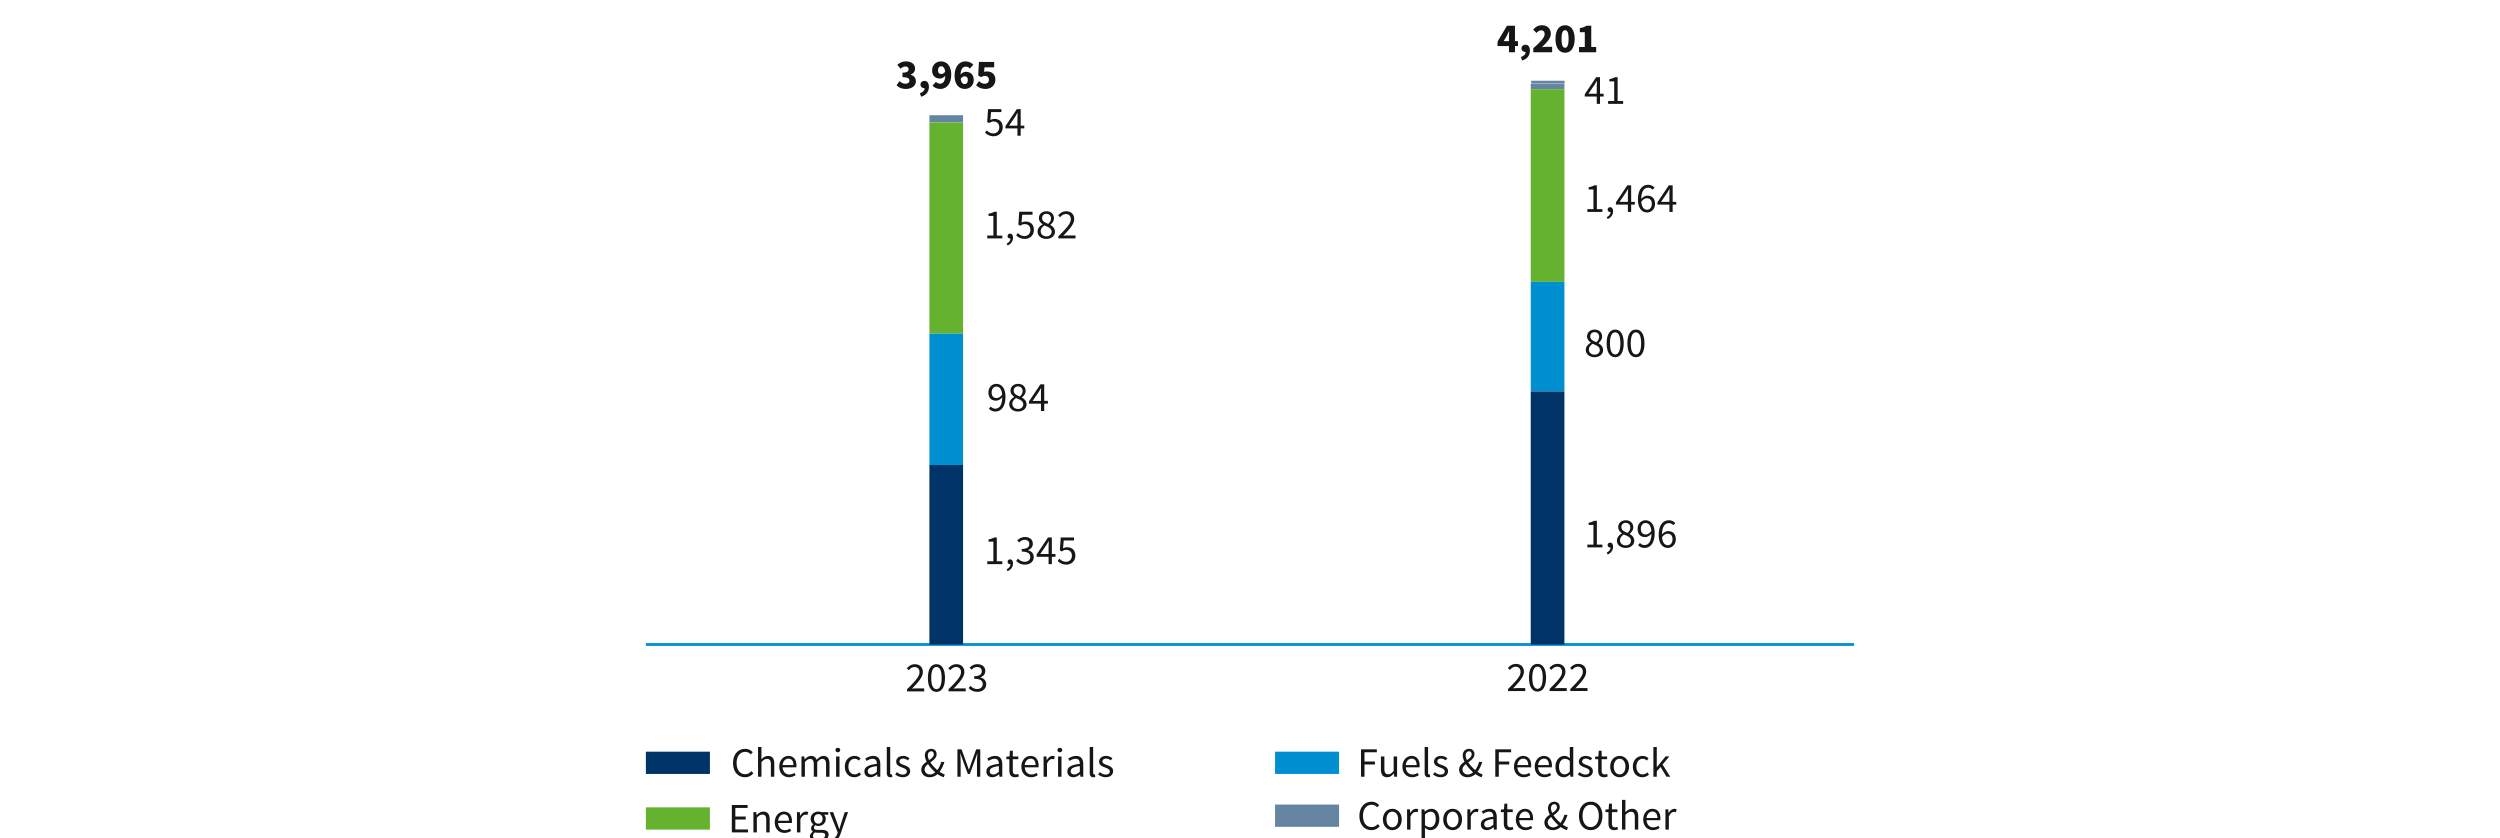 <svg xmlns="http://www.w3.org/2000/svg" width="898" height="301" viewBox="0 0 898 301"><path fill="#6685a3" d="M550 29h12v1h-12z"/><path fill="none" stroke="#008fd1" stroke-miterlimit="10" d="M232 231.5h434"/><g fill="#6685a3"><path d="M333.841 41.391h12.096v2.59h-12.096zM549.841 30.074h12.096v1.966h-12.096z"/></g><g fill="#65b22e"><path d="M333.841 43.981h12.096v75.864h-12.096zM549.841 32.04h12.096v69.198h-12.096z"/></g><g fill="#008fd1"><path d="M333.841 119.845h12.096v47.187h-12.096zM549.841 101.238h12.096v39.371h-12.096z"/></g><g fill="#036"><path d="M333.841 167.032h12.096v64.499h-12.096zM549.841 140.609h12.096v90.922h-12.096z"/></g><g fill="#161616"><path d="M325.792 247.608c2.878-2.866 4.497-4.593 4.495-6.138 0-1.095-.601-1.874-1.816-1.873-.795 0-1.484.511-2.039 1.156l-.705-.705c.795-.869 1.648-1.455 2.895-1.456 1.77 0 2.865 1.123 2.866 2.817 0 1.8-1.632 3.586-3.896 5.958a19.915 19.915 0 011.605-.092l2.774-.002v1.065l-6.179.004v-.735zM333.305 243.524c-.002-3.21 1.15-4.936 3.07-4.937 1.905-.002 3.062 1.722 3.064 4.932s-1.152 4.995-3.057 4.997c-1.92 0-3.076-1.782-3.078-4.992zm4.933-.003c-.002-2.806-.752-3.943-1.861-3.942-1.125 0-1.875 1.14-1.873 3.945.002 2.805.753 4.004 1.878 4.004 1.11 0 1.859-1.202 1.856-4.007zM340.701 247.598c2.879-2.866 4.497-4.593 4.496-6.138 0-1.095-.602-1.873-1.816-1.873-.795 0-1.484.511-2.039 1.156l-.705-.705c.794-.869 1.648-1.455 2.894-1.456 1.77 0 2.866 1.123 2.866 2.817.002 1.8-1.631 3.586-3.895 5.958a19.89 19.89 0 011.604-.092l2.774-.002v1.065l-6.179.004v-.735zM348.576 246.349c.569.599 1.32 1.139 2.445 1.138 1.154 0 1.979-.692 1.979-1.757 0-1.14-.781-1.904-3.062-1.902v-.944c2.04-.002 2.714-.782 2.713-1.787 0-.93-.631-1.515-1.651-1.514-.795 0-1.469.405-2.039.976l-.66-.779c.734-.689 1.619-1.2 2.744-1.201 1.664 0 2.865.884 2.867 2.428 0 1.154-.704 1.89-1.739 2.28v.061c1.155.269 2.071 1.108 2.072 2.429 0 1.695-1.394 2.73-3.147 2.731-1.531 0-2.506-.643-3.15-1.348l.629-.81z"/></g><g fill="#161616"><path d="M541.693 247.498c2.877-2.867 4.496-4.594 4.494-6.139 0-1.094-.6-1.873-1.814-1.873-.795.002-1.486.512-2.039 1.156l-.707-.705c.795-.869 1.648-1.455 2.895-1.455 1.77-.002 2.865 1.123 2.867 2.816.002 1.801-1.633 3.586-3.896 5.959a19.915 19.915 0 011.605-.092l2.773-.002.002 1.064-6.18.004v-.734zM549.205 243.414c-.002-3.211 1.15-4.936 3.07-4.938 1.904-.002 3.061 1.723 3.064 4.932.002 3.211-1.152 4.996-3.059 4.998-1.918 0-3.074-1.783-3.076-4.992zm4.934-.004c-.002-2.807-.752-3.943-1.863-3.943-1.123 0-1.871 1.141-1.869 3.945s.752 4.004 1.875 4.004c1.111 0 1.859-1.201 1.857-4.006zM556.602 247.486c2.879-2.865 4.496-4.592 4.496-6.137-.002-1.096-.602-1.873-1.816-1.873-.795 0-1.484.512-2.039 1.156l-.705-.705c.795-.869 1.648-1.455 2.893-1.457 1.771 0 2.867 1.123 2.867 2.818.002 1.799-1.631 3.586-3.895 5.957a19.865 19.865 0 011.604-.092l2.775-.002v1.066l-6.18.004v-.736zM564.057 247.482c2.877-2.867 4.496-4.594 4.494-6.139 0-1.094-.6-1.873-1.814-1.873-.795.002-1.486.512-2.039 1.156l-.707-.705c.795-.869 1.648-1.455 2.895-1.455 1.77-.002 2.865 1.123 2.867 2.816.002 1.801-1.633 3.586-3.895 5.959a18.943 18.943 0 011.604-.092l2.773-.004.002 1.066-6.18.004v-.734z"/></g><g><path fill="#65b22e" d="M232 290h23v8h-23z"/><g fill="#161616"><path d="M262.873 289.161h5.669v1.05h-4.409v3.09h3.719v1.065h-3.719v3.569h4.559V299h-5.818v-9.84zM270.627 291.711h1.02l.105 1.051h.045c.689-.69 1.439-1.23 2.445-1.23 1.529 0 2.22.99 2.22 2.85v4.62h-1.229v-4.455c0-1.364-.421-1.949-1.381-1.949-.75 0-1.26.39-1.994 1.124v5.28h-1.23v-7.29zM281.562 291.531c1.859 0 2.909 1.335 2.909 3.42 0 .255-.015.495-.045.675h-4.92c.091 1.575 1.035 2.565 2.431 2.565.689 0 1.274-.226 1.814-.57l.436.81c-.631.405-1.41.75-2.4.75-1.95 0-3.495-1.425-3.495-3.81s1.604-3.84 3.271-3.84zm1.83 3.285c0-1.485-.659-2.311-1.8-2.311-1.02 0-1.949.841-2.1 2.311h3.899zM286.271 291.711h1.021l.104 1.32h.045c.496-.915 1.246-1.5 2.07-1.5.314 0 .54.045.78.15l-.24 1.08a2.036 2.036 0 00-.705-.12c-.614 0-1.35.449-1.845 1.68v4.68h-1.23v-7.29zM291.986 298.746v-.061a1.346 1.346 0 01-.645-1.185c0-.615.42-1.095.795-1.35v-.061c-.48-.39-.945-1.095-.945-1.965 0-1.59 1.26-2.595 2.745-2.595a2.9 2.9 0 011.034.18h2.535v.945h-1.5c.346.33.601.885.601 1.5 0 1.56-1.185 2.535-2.67 2.535-.36 0-.765-.09-1.095-.255-.256.225-.465.465-.465.869 0 .466.299.795 1.289.795h1.41c1.695 0 2.551.525 2.551 1.74 0 1.35-1.426 2.521-3.69 2.521-1.785 0-3.015-.705-3.015-1.966 0-.614.404-1.199 1.064-1.649zm2.13 2.76c1.396 0 2.31-.72 2.31-1.485 0-.675-.524-.899-1.469-.899h-1.261c-.284 0-.63-.03-.944-.12-.525.375-.75.81-.75 1.229 0 .78.795 1.275 2.114 1.275zm1.365-7.38c0-1.064-.69-1.694-1.545-1.694s-1.545.63-1.545 1.694.705 1.74 1.545 1.74 1.545-.675 1.545-1.74zM299.097 301.116c.825 0 1.35-.66 1.649-1.561l.166-.54-2.926-7.305h1.275l1.484 4.035c.226.63.48 1.38.705 2.055h.061c.21-.66.42-1.41.615-2.055l1.305-4.035h1.199l-2.744 7.89c-.51 1.44-1.26 2.535-2.73 2.535-.33 0-.615-.06-.854-.149l.239-.976c.15.045.375.105.556.105z"/></g><path fill="#008fd1" d="M458 270h23v8h-23z"/><g fill="#161616"><path d="M488.873 269.161h5.684v1.05h-4.424v3.33h3.75v1.05h-3.75v4.41h-1.26v-9.84zM496.027 271.711h1.245v4.455c0 1.365.405 1.95 1.364 1.95.75 0 1.275-.375 1.965-1.23v-5.175h1.23v7.29h-1.02l-.105-1.14h-.045c-.675.795-1.395 1.319-2.4 1.319-1.545 0-2.234-.989-2.234-2.85v-4.62zM507.021 271.531c1.86 0 2.91 1.335 2.91 3.42 0 .255-.016.495-.045.675h-4.92c.09 1.575 1.035 2.565 2.43 2.565.69 0 1.275-.226 1.815-.57l.435.81c-.63.405-1.41.75-2.399.75-1.95 0-3.495-1.425-3.495-3.81s1.605-3.84 3.27-3.84zm1.831 3.285c0-1.485-.66-2.311-1.8-2.311-1.021 0-1.95.841-2.1 2.311h3.899zM511.732 268.321h1.229v9.3c0 .39.165.54.345.54.075 0 .135 0 .27-.03l.166.93c-.166.075-.375.12-.705.12-.93 0-1.305-.585-1.305-1.649v-9.21zM515.361 277.351c.631.511 1.275.87 2.145.87.961 0 1.44-.51 1.44-1.14 0-.75-.87-1.08-1.665-1.38-1.035-.375-2.175-.87-2.175-2.1 0-1.17.931-2.07 2.505-2.07.915 0 1.71.375 2.266.825l-.586.779c-.494-.374-1.02-.645-1.664-.645-.916 0-1.336.495-1.336 1.05 0 .675.795.945 1.621 1.26 1.049.391 2.219.825 2.219 2.205 0 1.186-.944 2.175-2.67 2.175-1.034 0-2.024-.435-2.715-1.005l.615-.825zM532.221 279.181c-.689-.194-1.469-.569-2.264-1.125-.75.676-1.681 1.125-2.836 1.125-1.785 0-3-1.14-3-2.729 0-1.32.931-2.145 1.936-2.835-.405-.81-.645-1.59-.645-2.31 0-1.306.914-2.325 2.279-2.325 1.215 0 1.936.795 1.936 1.95 0 1.29-1.125 2.114-2.221 2.909.645 1.005 1.561 1.98 2.49 2.761a8.59 8.59 0 001.38-2.91h1.155c-.391 1.29-.945 2.489-1.725 3.524.674.465 1.305.795 1.844.945l-.33 1.02zm-4.965-.99c.676 0 1.306-.301 1.875-.795-.959-.841-1.89-1.875-2.58-2.926-.689.556-1.229 1.141-1.229 1.905 0 1.095.854 1.815 1.935 1.815zm-.315-5.174c.9-.601 1.68-1.2 1.68-2.07 0-.57-.27-1.08-.93-1.08-.734 0-1.215.615-1.215 1.425 0 .54.18 1.125.465 1.726zM537.111 269.161h5.686v1.05h-4.426v3.33h3.75v1.05h-3.75v4.41h-1.26v-9.84zM547.102 271.531c1.859 0 2.91 1.335 2.91 3.42 0 .255-.016.495-.045.675h-4.92c.09 1.575 1.035 2.565 2.43 2.565.689 0 1.275-.226 1.814-.57l.436.81c-.631.405-1.41.75-2.4.75-1.949 0-3.494-1.425-3.494-3.81s1.604-3.84 3.27-3.84zm1.83 3.285c0-1.485-.66-2.311-1.801-2.311-1.02 0-1.949.841-2.1 2.311h3.9zM554.541 271.531c1.859 0 2.91 1.335 2.91 3.42 0 .255-.016.495-.045.675h-4.92c.09 1.575 1.035 2.565 2.43 2.565.689 0 1.275-.226 1.814-.57l.436.81c-.631.405-1.41.75-2.4.75-1.949 0-3.494-1.425-3.494-3.81s1.604-3.84 3.27-3.84zm1.83 3.285c0-1.485-.66-2.311-1.801-2.311-1.02 0-1.949.841-2.1 2.311h3.9zM561.891 271.531c.84 0 1.395.315 2.04.84l-.06-1.245v-2.805h1.244v10.68h-1.02l-.105-.854h-.045c-.569.555-1.35 1.034-2.205 1.034-1.829 0-3.014-1.38-3.014-3.81 0-2.37 1.5-3.84 3.164-3.84zm.12 6.615c.675 0 1.261-.33 1.86-1.006v-3.81c-.615-.555-1.17-.765-1.771-.765-1.17 0-2.1 1.125-2.1 2.79 0 1.739.735 2.79 2.01 2.79zM567.381 277.351c.631.511 1.275.87 2.145.87.961 0 1.44-.51 1.44-1.14 0-.75-.87-1.08-1.665-1.38-1.035-.375-2.175-.87-2.175-2.1 0-1.17.931-2.07 2.505-2.07.915 0 1.71.375 2.266.825l-.586.779c-.494-.374-1.02-.645-1.664-.645-.916 0-1.336.495-1.336 1.05 0 .675.795.945 1.621 1.26 1.049.391 2.219.825 2.219 2.205 0 1.186-.944 2.175-2.67 2.175-1.034 0-2.024-.435-2.715-1.005l.615-.825zM574.07 272.716h-1.08v-.93l1.141-.075.15-2.04h1.035v2.04h1.965v1.005h-1.965v4.05c0 .9.284 1.41 1.125 1.41.254 0 .584-.104.824-.194l.24.93c-.405.135-.9.27-1.35.27-1.561 0-2.086-.989-2.086-2.43v-4.035zM581.766 271.531c1.785 0 3.375 1.395 3.375 3.84 0 2.415-1.59 3.81-3.375 3.81s-3.375-1.395-3.375-3.81c0-2.445 1.59-3.84 3.375-3.84zm0 6.63c1.26 0 2.1-1.125 2.1-2.79 0-1.68-.84-2.82-2.1-2.82-1.245 0-2.1 1.141-2.1 2.82 0 1.665.854 2.79 2.1 2.79zM590.03 271.531c.96 0 1.636.405 2.13.87l-.615.795c-.435-.375-.885-.646-1.47-.646-1.319 0-2.28 1.141-2.28 2.82 0 1.665.916 2.79 2.25 2.79.69 0 1.275-.345 1.711-.735l.555.811c-.66.585-1.5.944-2.37.944-1.935 0-3.42-1.395-3.42-3.81 0-2.445 1.635-3.84 3.51-3.84zM593.9 268.321h1.215v7.229h.045l3.105-3.84h1.364l-2.444 2.925 2.774 4.365h-1.35l-2.13-3.51-1.365 1.59V279h-1.215v-10.68z"/></g><path fill="#036" d="M232 270h23v8h-23z"/><g fill="#161616"><path d="M267.697 268.981c1.17 0 2.1.57 2.685 1.215l-.704.795c-.525-.555-1.156-.915-1.965-.915-1.875 0-3.121 1.53-3.121 3.975 0 2.476 1.186 4.035 3.061 4.035.93 0 1.619-.39 2.25-1.095l.705.765c-.766.9-1.74 1.425-2.985 1.425-2.475 0-4.319-1.89-4.319-5.1 0-3.165 1.875-5.1 4.395-5.1zM272.287 268.321h1.23v2.91l-.045 1.5c.689-.66 1.424-1.2 2.43-1.2 1.529 0 2.22.99 2.22 2.85v4.62h-1.229v-4.455c0-1.364-.421-1.949-1.381-1.949-.75 0-1.26.39-1.994 1.124v5.28h-1.23v-10.68zM283.178 271.531c1.859 0 2.909 1.335 2.909 3.42 0 .255-.015.495-.045.675h-4.92c.091 1.575 1.035 2.565 2.431 2.565.689 0 1.274-.226 1.814-.57l.436.81c-.631.405-1.41.75-2.4.75-1.95 0-3.495-1.425-3.495-3.81s1.604-3.84 3.271-3.84zm1.829 3.285c0-1.485-.659-2.311-1.8-2.311-1.02 0-1.949.841-2.1 2.311h3.899zM287.887 271.711h1.02l.105 1.051h.045c.63-.69 1.395-1.23 2.266-1.23 1.109 0 1.709.525 2.01 1.395.765-.824 1.514-1.395 2.399-1.395 1.5 0 2.22.99 2.22 2.85v4.62h-1.23v-4.455c0-1.364-.435-1.949-1.35-1.949-.57 0-1.154.375-1.83 1.124v5.28h-1.229v-4.455c0-1.364-.435-1.949-1.364-1.949-.541 0-1.156.375-1.83 1.124v5.28h-1.23v-7.29zM300.097 269.416c0-.479.375-.795.854-.795s.855.315.855.795c0 .465-.375.795-.855.795s-.854-.33-.854-.795zm.225 2.295h1.229v7.29h-1.229v-7.29zM306.981 271.531c.96 0 1.636.405 2.13.87l-.615.795c-.435-.375-.885-.646-1.47-.646-1.319 0-2.28 1.141-2.28 2.82 0 1.665.916 2.79 2.25 2.79.69 0 1.275-.345 1.711-.735l.555.811c-.66.585-1.5.944-2.37.944-1.935 0-3.42-1.395-3.42-3.81 0-2.445 1.635-3.84 3.51-3.84zM314.977 274.381c0-.93-.315-1.83-1.5-1.83-.855 0-1.605.391-2.175.78l-.495-.854c.675-.436 1.695-.945 2.865-.945 1.785 0 2.535 1.185 2.535 3v4.47h-1.021l-.104-.87h-.031c-.705.57-1.514 1.05-2.414 1.05-1.23 0-2.145-.765-2.145-2.069 0-1.59 1.379-2.385 4.484-2.73zm-1.996 3.81c.705 0 1.29-.346 1.995-.976v-2.024c-2.445.3-3.27.899-3.27 1.83 0 .824.555 1.17 1.274 1.17zM318.531 268.321h1.23v9.3c0 .39.164.54.344.54.076 0 .136 0 .271-.03l.165.93c-.165.075-.375.12-.705.12-.93 0-1.305-.585-1.305-1.649v-9.21zM322.162 277.351c.629.511 1.274.87 2.145.87.959 0 1.439-.51 1.439-1.14 0-.75-.869-1.08-1.664-1.38-1.035-.375-2.176-.87-2.176-2.1 0-1.17.93-2.07 2.505-2.07.915 0 1.71.375 2.265.825l-.584.779c-.496-.374-1.021-.645-1.666-.645-.914 0-1.334.495-1.334 1.05 0 .675.795.945 1.619 1.26 1.051.391 2.221.825 2.221 2.205 0 1.186-.945 2.175-2.67 2.175-1.035 0-2.025-.435-2.715-1.005l.615-.825zM339.021 279.181c-.69-.194-1.47-.569-2.265-1.125-.75.676-1.68 1.125-2.835 1.125-1.785 0-3-1.14-3-2.729 0-1.32.931-2.145 1.935-2.835-.404-.81-.645-1.59-.645-2.31 0-1.306.915-2.325 2.279-2.325 1.215 0 1.936.795 1.936 1.95 0 1.29-1.125 2.114-2.221 2.909.646 1.005 1.561 1.98 2.49 2.761a8.61 8.61 0 001.381-2.91h1.154c-.39 1.29-.945 2.489-1.725 3.524.675.465 1.305.795 1.845.945l-.33 1.02zm-4.965-.99c.675 0 1.306-.301 1.875-.795-.96-.841-1.89-1.875-2.58-2.926-.69.556-1.229 1.141-1.229 1.905 0 1.095.854 1.815 1.935 1.815zm-.316-5.174c.9-.601 1.681-1.2 1.681-2.07 0-.57-.271-1.08-.931-1.08-.734 0-1.215.615-1.215 1.425 0 .54.18 1.125.465 1.726zM343.911 269.161h1.485l1.904 5.28.705 2.01h.061l.689-2.01 1.89-5.28h1.47v9.84h-1.185v-5.415c0-.87.104-2.04.165-2.909h-.061l-.779 2.189-1.891 5.145h-.72l-1.89-5.145-.779-2.189h-.061c.061.869.15 2.039.15 2.909v5.415h-1.155v-9.84zM358.791 274.381c0-.93-.315-1.83-1.5-1.83-.855 0-1.605.391-2.176.78l-.494-.854c.674-.436 1.694-.945 2.864-.945 1.785 0 2.535 1.185 2.535 3v4.47h-1.021l-.104-.87h-.03c-.705.57-1.515 1.05-2.415 1.05-1.229 0-2.145-.765-2.145-2.069 0-1.59 1.38-2.385 4.485-2.73zm-1.996 3.81c.705 0 1.291-.346 1.996-.976v-2.024c-2.445.3-3.271.899-3.271 1.83 0 .824.555 1.17 1.274 1.17zM362.556 272.716h-1.08v-.93l1.14-.075.15-2.04h1.035v2.04h1.965v1.005h-1.965v4.05c0 .9.285 1.41 1.125 1.41.255 0 .585-.104.824-.194l.24.93c-.404.135-.9.27-1.35.27-1.561 0-2.085-.989-2.085-2.43v-4.035zM370.146 271.531c1.86 0 2.909 1.335 2.909 3.42 0 .255-.015.495-.045.675h-4.92c.091 1.575 1.035 2.565 2.431 2.565.69 0 1.274-.226 1.815-.57l.435.81c-.63.405-1.41.75-2.399.75-1.951 0-3.496-1.425-3.496-3.81s1.605-3.84 3.271-3.84zm1.829 3.285c0-1.485-.659-2.311-1.799-2.311-1.021 0-1.95.841-2.1 2.311h3.898zM374.855 271.711h1.02l.105 1.32h.045c.495-.915 1.245-1.5 2.07-1.5.314 0 .539.045.779.15l-.24 1.08a2.032 2.032 0 00-.705-.12c-.614 0-1.35.449-1.844 1.68v4.68h-1.23v-7.29zM379.835 269.416c0-.479.375-.795.854-.795s.855.315.855.795c0 .465-.375.795-.855.795s-.854-.33-.854-.795zm.226 2.295h1.229v7.29h-1.229v-7.29zM387.875 274.381c0-.93-.315-1.83-1.5-1.83-.855 0-1.605.391-2.175.78l-.495-.854c.675-.436 1.695-.945 2.865-.945 1.785 0 2.535 1.185 2.535 3v4.47h-1.021l-.104-.87h-.031c-.705.57-1.514 1.05-2.414 1.05-1.23 0-2.145-.765-2.145-2.069 0-1.59 1.379-2.385 4.484-2.73zm-1.995 3.81c.705 0 1.29-.346 1.995-.976v-2.024c-2.445.3-3.27.899-3.27 1.83 0 .824.555 1.17 1.274 1.17zM391.43 268.321h1.23v9.3c0 .39.164.54.344.54.076 0 .136 0 .271-.03l.165.93c-.165.075-.375.12-.705.12-.93 0-1.305-.585-1.305-1.649v-9.21zM395.061 277.351c.629.511 1.274.87 2.145.87.959 0 1.439-.51 1.439-1.14 0-.75-.869-1.08-1.664-1.38-1.035-.375-2.176-.87-2.176-2.1 0-1.17.93-2.07 2.505-2.07.915 0 1.71.375 2.265.825l-.584.779c-.496-.374-1.021-.645-1.666-.645-.914 0-1.334.495-1.334 1.05 0 .675.795.945 1.619 1.26 1.051.391 2.221.825 2.221 2.205 0 1.186-.945 2.175-2.67 2.175-1.035 0-2.025-.435-2.715-1.005l.615-.825z"/></g><path fill="#6685a3" d="M458 289h23v8h-23z"/><g fill="#161616"><path d="M492.697 287.981c1.17 0 2.1.57 2.685 1.215l-.704.795c-.525-.555-1.156-.915-1.965-.915-1.875 0-3.121 1.53-3.121 3.975 0 2.476 1.186 4.035 3.061 4.035.93 0 1.619-.39 2.25-1.095l.705.765c-.766.9-1.74 1.425-2.985 1.425-2.475 0-4.319-1.89-4.319-5.1 0-3.165 1.875-5.1 4.395-5.1zM500.122 290.531c1.784 0 3.375 1.395 3.375 3.84 0 2.415-1.591 3.81-3.375 3.81s-3.375-1.395-3.375-3.81c0-2.445 1.59-3.84 3.375-3.84zm0 6.63c1.26 0 2.1-1.125 2.1-2.79 0-1.68-.84-2.82-2.1-2.82-1.245 0-2.101 1.141-2.101 2.82 0 1.665.855 2.79 2.101 2.79zM505.417 290.711h1.021l.104 1.32h.045c.495-.915 1.245-1.5 2.069-1.5.315 0 .541.045.781.15l-.24 1.08a2.04 2.04 0 00-.705-.12c-.615 0-1.35.449-1.846 1.68v4.68h-1.229v-7.29zM511.852 298.616v2.46h-1.229v-10.365h1.021l.104.84h.045c.66-.555 1.47-1.02 2.325-1.02 1.875 0 2.879 1.455 2.879 3.72 0 2.475-1.484 3.93-3.149 3.93-.675 0-1.35-.314-2.024-.84l.029 1.275zm1.785-1.47c1.2 0 2.085-1.096 2.085-2.896 0-1.604-.54-2.685-1.92-2.685-.614 0-1.229.345-1.95.99v3.824c.66.555 1.305.766 1.785.766zM521.781 290.531c1.785 0 3.375 1.395 3.375 3.84 0 2.415-1.59 3.81-3.375 3.81s-3.375-1.395-3.375-3.81c0-2.445 1.59-3.84 3.375-3.84zm0 6.63c1.26 0 2.1-1.125 2.1-2.79 0-1.68-.84-2.82-2.1-2.82-1.244 0-2.1 1.141-2.1 2.82 0 1.665.855 2.79 2.1 2.79zM527.076 290.711h1.021l.104 1.32h.045c.496-.915 1.246-1.5 2.07-1.5.314 0 .54.045.78.15l-.24 1.08a2.036 2.036 0 00-.705-.12c-.614 0-1.35.449-1.845 1.68v4.68h-1.23v-7.29zM536.406 293.381c0-.93-.315-1.83-1.5-1.83-.855 0-1.605.391-2.175.78l-.495-.854c.675-.436 1.695-.945 2.865-.945 1.785 0 2.535 1.185 2.535 3v4.47h-1.021l-.104-.87h-.031c-.705.57-1.514 1.05-2.414 1.05-1.23 0-2.145-.765-2.145-2.069 0-1.59 1.379-2.385 4.484-2.73zm-1.995 3.81c.705 0 1.29-.346 1.995-.976v-2.024c-2.445.3-3.27.899-3.27 1.83 0 .824.555 1.17 1.274 1.17zM540.172 291.716h-1.08v-.93l1.14-.075.149-2.04h1.035v2.04h1.965v1.005h-1.965v4.05c0 .9.285 1.41 1.125 1.41.256 0 .586-.104.825-.194l.24.93c-.405.135-.9.27-1.351.27-1.56 0-2.084-.989-2.084-2.43v-4.035zM547.762 290.531c1.859 0 2.909 1.335 2.909 3.42 0 .255-.015.495-.045.675h-4.92c.091 1.575 1.035 2.565 2.431 2.565.689 0 1.274-.226 1.814-.57l.436.81c-.631.405-1.41.75-2.4.75-1.95 0-3.495-1.425-3.495-3.81s1.604-3.84 3.271-3.84zm1.829 3.285c0-1.485-.659-2.311-1.8-2.311-1.02 0-1.949.841-2.1 2.311h3.899zM562.851 298.181c-.69-.194-1.47-.569-2.265-1.125-.75.676-1.68 1.125-2.835 1.125-1.785 0-3-1.14-3-2.729 0-1.32.931-2.145 1.935-2.835-.404-.81-.645-1.59-.645-2.31 0-1.306.915-2.325 2.279-2.325 1.215 0 1.936.795 1.936 1.95 0 1.29-1.125 2.114-2.221 2.909.646 1.005 1.561 1.98 2.49 2.761a8.61 8.61 0 001.381-2.91h1.154c-.39 1.29-.945 2.489-1.725 3.524.675.465 1.305.795 1.845.945l-.33 1.02zm-4.965-.99c.675 0 1.306-.301 1.875-.795-.96-.841-1.89-1.875-2.58-2.926-.69.556-1.229 1.141-1.229 1.905 0 1.095.854 1.815 1.935 1.815zm-.316-5.174c.9-.601 1.681-1.2 1.681-2.07 0-.57-.271-1.08-.931-1.08-.734 0-1.215.615-1.215 1.425 0 .54.18 1.125.465 1.726zM567.171 293.036c0-3.149 1.74-5.055 4.215-5.055 2.46 0 4.2 1.92 4.2 5.055 0 3.165-1.74 5.145-4.2 5.145-2.475 0-4.215-1.979-4.215-5.145zm7.125 0c0-2.445-1.155-3.96-2.91-3.96-1.771 0-2.925 1.515-2.925 3.96 0 2.46 1.154 4.05 2.925 4.05 1.755 0 2.91-1.59 2.91-4.05zM577.761 291.716h-1.08v-.93l1.14-.075.15-2.04h1.035v2.04h1.965v1.005h-1.965v4.05c0 .9.285 1.41 1.125 1.41.255 0 .585-.104.824-.194l.24.93c-.404.135-.9.27-1.35.27-1.561 0-2.085-.989-2.085-2.43v-4.035zM582.621 287.321h1.229v2.91l-.045 1.5c.69-.66 1.425-1.2 2.43-1.2 1.53 0 2.22.99 2.22 2.85v4.62h-1.229v-4.455c0-1.364-.421-1.949-1.38-1.949-.75 0-1.26.39-1.995 1.124v5.28h-1.229v-10.68zM593.511 290.531c1.86 0 2.909 1.335 2.909 3.42 0 .255-.015.495-.045.675h-4.92c.091 1.575 1.035 2.565 2.431 2.565.69 0 1.274-.226 1.815-.57l.435.81c-.63.405-1.41.75-2.399.75-1.951 0-3.496-1.425-3.496-3.81s1.605-3.84 3.271-3.84zm1.829 3.285c0-1.485-.659-2.311-1.799-2.311-1.021 0-1.95.841-2.1 2.311h3.898zM598.221 290.711h1.02l.105 1.32h.045c.495-.915 1.245-1.5 2.07-1.5.314 0 .539.045.779.15l-.24 1.08a2.032 2.032 0 00-.705-.12c-.614 0-1.35.449-1.844 1.68v4.68h-1.23v-7.29z"/></g><g fill="#161616"><path d="M322.053 30.595l1.064-1.47c.586.555 1.291.944 2.041.944.914 0 1.5-.375 1.5-1.064 0-.795-.451-1.275-2.49-1.275v-1.635c1.664 0 2.189-.495 2.189-1.215 0-.645-.404-.99-1.125-.99-.66 0-1.154.285-1.74.811l-1.17-1.41c.885-.765 1.861-1.23 3.016-1.23 2.025 0 3.344.945 3.344 2.641 0 .96-.555 1.665-1.574 2.1v.06c1.096.315 1.875 1.08 1.875 2.311 0 1.785-1.65 2.774-3.584 2.774-1.545 0-2.641-.54-3.346-1.35zM330.408 33.49c1.154-.375 1.738-1.095 1.725-1.814h-.105c-.721 0-1.395-.48-1.395-1.305 0-.78.645-1.306 1.439-1.306 1.02 0 1.59.811 1.59 2.16 0 1.68-.975 2.97-2.775 3.51l-.479-1.245zM334.953 30.775l1.23-1.38c.314.36.914.675 1.453.675 1.035 0 1.816-.72 1.906-2.85-.496.63-1.305.99-1.861.99-1.635 0-2.863-.915-2.863-2.94 0-1.994 1.469-3.21 3.209-3.21 1.846 0 3.645 1.365 3.645 4.74 0 3.524-1.859 5.145-3.869 5.145-1.291 0-2.234-.54-2.85-1.17zm3.18-4.199c.48 0 1.004-.255 1.365-.886-.211-1.47-.811-1.89-1.41-1.89-.615 0-1.141.42-1.141 1.47 0 .976.51 1.306 1.186 1.306zM342.902 27.206c0-3.525 1.859-5.146 3.869-5.146 1.291 0 2.236.556 2.85 1.171l-1.229 1.38c-.316-.346-.916-.676-1.455-.676-1.02 0-1.814.721-1.906 2.851.496-.63 1.307-.99 1.875-.99 1.621 0 2.852.915 2.852 2.939 0 2.011-1.471 3.21-3.211 3.21-1.846 0-3.645-1.364-3.645-4.739zm2.19 1.125c.195 1.455.795 1.875 1.395 1.875.615 0 1.156-.42 1.156-1.471 0-.975-.525-1.305-1.201-1.305-.479 0-1.004.271-1.35.9zM350.613 30.595l1.049-1.455c.57.525 1.23.93 2.01.93.945 0 1.545-.479 1.545-1.409 0-.9-.6-1.396-1.439-1.396-.539 0-.811.12-1.379.48l-1.021-.66.256-4.845h5.475v1.95h-3.48l-.135 1.664a2.374 2.374 0 011.006-.194c1.65 0 3.045.93 3.045 2.939 0 2.13-1.65 3.345-3.525 3.345-1.561 0-2.641-.585-3.404-1.35z"/></g><g fill="#161616"><path d="M542.017 16.545h-4.095v-1.62l3.39-5.685h2.865v5.534h1.08v1.771h-1.08v2.22h-2.16v-2.22zm0-1.77v-1.409c0-.615.045-1.545.075-2.175h-.06c-.24.555-.511 1.095-.78 1.649l-1.125 1.935h1.89zM546.292 20.49c1.154-.375 1.739-1.095 1.725-1.814h-.105c-.72 0-1.395-.48-1.395-1.305 0-.78.645-1.306 1.439-1.306 1.021 0 1.591.811 1.591 2.16 0 1.68-.976 2.97-2.775 3.51l-.479-1.245zM550.762 17.34c2.34-2.07 4.08-3.765 4.08-5.085 0-.9-.495-1.365-1.29-1.365-.66 0-1.185.45-1.649.945l-1.2-1.2c.93-1.05 1.814-1.575 3.165-1.575 1.89 0 3.194 1.216 3.194 3.045 0 1.71-1.56 3.255-3.165 4.815.495-.045 1.155-.105 1.59-.105h2.04v1.95h-6.765V17.34zM558.727 13.965c0-3.255 1.38-4.905 3.45-4.905s3.449 1.665 3.449 4.905-1.38 4.979-3.449 4.979-3.45-1.739-3.45-4.979zm4.71 0c0-2.58-.57-3.104-1.26-3.104-.705 0-1.261.524-1.261 3.104 0 2.564.556 3.195 1.261 3.195.689 0 1.26-.631 1.26-3.195zM567.187 16.89h2.07v-5.325h-1.785v-1.439c1.035-.195 1.726-.45 2.4-.885h1.71v7.649h1.77v1.875h-6.165V16.89z"/></g><g fill="#161616"><path d="M354.631 84.615h2.19v-7.05h-1.74v-.795c.87-.15 1.5-.391 2.025-.705h.944v8.55h1.98v1.02h-5.4v-1.02zM361.606 87.464c.84-.375 1.35-1.021 1.35-1.83-.045.015-.104.015-.149.015-.48 0-.886-.3-.886-.854 0-.54.42-.87.915-.87.646 0 1.035.555 1.035 1.455 0 1.29-.75 2.295-1.965 2.805l-.3-.72zM365.61 83.7c.57.569 1.29 1.095 2.415 1.095 1.17 0 2.101-.855 2.101-2.19 0-1.319-.811-2.1-2.04-2.1-.66 0-1.065.21-1.636.585l-.659-.42.314-4.604h4.785v1.064h-3.705l-.255 2.835c.45-.24.885-.39 1.47-.39 1.635 0 2.97.93 2.97 3s-1.56 3.239-3.225 3.239c-1.53 0-2.475-.645-3.135-1.305l.6-.81zM374.506 80.61v-.061c-.705-.495-1.335-1.2-1.335-2.205 0-1.47 1.17-2.46 2.715-2.46 1.665 0 2.7 1.065 2.7 2.55 0 1.006-.735 1.86-1.32 2.311v.06c.854.495 1.665 1.17 1.665 2.46 0 1.425-1.23 2.55-3.09 2.55-1.8 0-3.135-1.109-3.135-2.625 0-1.244.899-2.1 1.8-2.579zm1.365 4.289c1.109 0 1.874-.689 1.874-1.68 0-1.229-1.215-1.68-2.595-2.234-.765.51-1.335 1.215-1.335 2.085 0 1.064.886 1.829 2.056 1.829zm1.65-6.404c0-.945-.615-1.695-1.665-1.695-.885 0-1.545.615-1.545 1.545 0 1.141 1.05 1.62 2.205 2.07.645-.57 1.005-1.215 1.005-1.92zM380.146 84.899c2.88-2.864 4.5-4.59 4.5-6.135 0-1.095-.6-1.875-1.814-1.875-.795 0-1.485.511-2.04 1.155l-.705-.705c.795-.87 1.649-1.455 2.895-1.455 1.771 0 2.865 1.125 2.865 2.82 0 1.8-1.635 3.585-3.899 5.955a19.88 19.88 0 011.604-.091h2.774v1.065h-6.18v-.735z"/></g><g fill="#161616"><path d="M354.421 46.831c.57.569 1.29 1.095 2.415 1.095 1.17 0 2.101-.855 2.101-2.19 0-1.319-.811-2.1-2.04-2.1-.66 0-1.065.21-1.636.585l-.659-.42.314-4.604h4.785v1.064h-3.705l-.255 2.835c.45-.24.885-.39 1.47-.39 1.635 0 2.97.93 2.97 3s-1.56 3.239-3.225 3.239c-1.53 0-2.475-.645-3.135-1.305l.6-.81zM367.937 46.125h-1.306v2.64h-1.17v-2.64h-4.305v-.811l4.095-6.119h1.38v5.939h1.306v.99zm-2.476-.99v-2.774c0-.511.045-1.335.075-1.846h-.06c-.24.465-.511.886-.78 1.351l-2.235 3.27h3z"/></g><g fill="#161616"><path d="M355.901 146.029c.39.465.975.766 1.575.766 1.35 0 2.489-1.051 2.534-4.111-.6.766-1.455 1.23-2.25 1.23-1.649 0-2.715-.99-2.715-2.955 0-1.83 1.29-3.074 2.82-3.074 1.89 0 3.3 1.529 3.3 4.605 0 3.84-1.74 5.324-3.645 5.324a3.063 3.063 0 01-2.311-1.006l.69-.779zm4.08-4.32c-.165-1.859-.9-2.85-2.115-2.85-.93 0-1.665.84-1.665 2.1 0 1.246.585 2.025 1.77 2.025.615 0 1.365-.359 2.011-1.275zM364.316 142.609v-.061c-.705-.494-1.335-1.199-1.335-2.205 0-1.469 1.17-2.459 2.715-2.459 1.665 0 2.7 1.064 2.7 2.549 0 1.006-.735 1.861-1.32 2.311v.061c.854.494 1.665 1.17 1.665 2.459 0 1.426-1.23 2.551-3.09 2.551-1.8 0-3.135-1.109-3.135-2.625 0-1.244.899-2.1 1.8-2.58zm1.366 4.289c1.109 0 1.874-.689 1.874-1.68 0-1.229-1.215-1.68-2.595-2.234-.765.51-1.335 1.215-1.335 2.086 0 1.064.886 1.828 2.056 1.828zm1.649-6.404c0-.945-.615-1.695-1.665-1.695-.885 0-1.545.615-1.545 1.545 0 1.141 1.05 1.621 2.205 2.07.645-.57 1.005-1.215 1.005-1.92zM376.392 144.994h-1.306v2.641h-1.17v-2.641h-4.305v-.811l4.095-6.119h1.38v5.939h1.306v.99zm-2.476-.99v-2.773c0-.512.045-1.336.075-1.846h-.06c-.24.465-.511.885-.78 1.35l-2.235 3.27h3z"/></g><g fill="#161616"><path d="M571.406 123.109v-.061c-.705-.495-1.335-1.2-1.335-2.205 0-1.47 1.17-2.46 2.715-2.46 1.665 0 2.7 1.065 2.7 2.55 0 1.006-.735 1.86-1.32 2.311v.06c.854.495 1.665 1.17 1.665 2.46 0 1.425-1.23 2.55-3.09 2.55-1.8 0-3.135-1.109-3.135-2.625 0-1.244.899-2.1 1.8-2.579zm1.365 4.289c1.109 0 1.874-.689 1.874-1.68 0-1.229-1.215-1.68-2.595-2.234-.765.51-1.335 1.215-1.335 2.085 0 1.064.886 1.829 2.056 1.829zm1.65-6.404c0-.945-.615-1.695-1.665-1.695-.885 0-1.545.615-1.545 1.545 0 1.141 1.05 1.62 2.205 2.07.645-.57 1.005-1.215 1.005-1.92zM577.106 123.319c0-3.21 1.154-4.936 3.074-4.936 1.905 0 3.061 1.726 3.061 4.936s-1.155 4.994-3.061 4.994c-1.92 0-3.074-1.784-3.074-4.994zm4.935 0c0-2.806-.75-3.945-1.86-3.945-1.124 0-1.874 1.14-1.874 3.945s.75 4.005 1.874 4.005c1.11 0 1.86-1.2 1.86-4.005zM584.562 123.319c0-3.21 1.154-4.936 3.074-4.936 1.905 0 3.061 1.726 3.061 4.936s-1.155 4.994-3.061 4.994c-1.92 0-3.074-1.784-3.074-4.994zm4.934 0c0-2.806-.75-3.945-1.86-3.945-1.124 0-1.874 1.14-1.874 3.945s.75 4.005 1.874 4.005c1.11 0 1.86-1.2 1.86-4.005z"/></g><g fill="#161616"><path d="M570.176 195.614h2.19v-7.05h-1.74v-.795c.87-.15 1.5-.391 2.025-.705h.944v8.55h1.98v1.02h-5.4v-1.02zM577.151 198.464c.84-.375 1.35-1.021 1.35-1.83-.045.015-.104.015-.149.015-.48 0-.886-.3-.886-.854 0-.54.42-.87.915-.87.646 0 1.035.555 1.035 1.455 0 1.29-.75 2.295-1.965 2.805l-.3-.72zM582.596 191.609v-.061c-.705-.495-1.335-1.2-1.335-2.205 0-1.47 1.17-2.46 2.715-2.46 1.665 0 2.7 1.065 2.7 2.55 0 1.006-.735 1.86-1.32 2.311v.06c.854.495 1.665 1.17 1.665 2.46 0 1.425-1.23 2.55-3.09 2.55-1.8 0-3.135-1.109-3.135-2.625 0-1.244.899-2.1 1.8-2.579zm1.365 4.289c1.109 0 1.874-.689 1.874-1.68 0-1.229-1.215-1.68-2.595-2.234-.765.51-1.335 1.215-1.335 2.085 0 1.064.886 1.829 2.056 1.829zm1.649-6.404c0-.945-.615-1.695-1.665-1.695-.885 0-1.545.615-1.545 1.545 0 1.141 1.05 1.62 2.205 2.07.645-.57 1.005-1.215 1.005-1.92zM589.091 195.029c.39.465.975.765 1.575.765 1.35 0 2.489-1.05 2.534-4.11-.6.766-1.455 1.23-2.25 1.23-1.649 0-2.715-.99-2.715-2.955 0-1.83 1.29-3.075 2.82-3.075 1.89 0 3.3 1.53 3.3 4.605 0 3.84-1.74 5.324-3.645 5.324a3.063 3.063 0 01-2.311-1.005l.69-.779zm4.08-4.32c-.165-1.86-.9-2.85-2.115-2.85-.93 0-1.665.84-1.665 2.1 0 1.245.585 2.025 1.77 2.025.615 0 1.365-.36 2.011-1.275zM601.075 188.669a2.084 2.084 0 00-1.574-.75c-1.335 0-2.46 1.035-2.521 4.065.601-.735 1.455-1.2 2.235-1.2 1.649 0 2.729.99 2.729 2.955 0 1.829-1.29 3.074-2.835 3.074-1.875 0-3.3-1.529-3.3-4.604 0-3.84 1.74-5.325 3.646-5.325 1.034 0 1.77.436 2.31 1.021l-.69.765zm-.3 5.07c0-1.245-.585-2.025-1.77-2.025-.601 0-1.351.36-1.995 1.26.15 1.86.885 2.865 2.1 2.865.945 0 1.665-.84 1.665-2.1z"/></g><g fill="#161616"><path d="M570.176 75.115h2.19v-7.05h-1.74v-.795c.87-.15 1.5-.391 2.025-.705h.944v8.55h1.98v1.02h-5.4v-1.02zM577.151 77.964c.84-.375 1.35-1.021 1.35-1.83-.045.015-.104.015-.149.015-.48 0-.886-.3-.886-.854 0-.54.42-.87.915-.87.646 0 1.035.555 1.035 1.455 0 1.29-.75 2.295-1.965 2.805l-.3-.72zM587.216 73.495h-1.306v2.64h-1.17v-2.64h-4.305v-.811l4.095-6.119h1.38v5.939h1.306v.99zm-2.476-.991V69.73c0-.511.045-1.335.075-1.846h-.06c-.24.465-.511.886-.78 1.351l-2.235 3.27h3zM593.62 68.169a2.084 2.084 0 00-1.574-.75c-1.335 0-2.46 1.035-2.521 4.065.601-.735 1.455-1.2 2.235-1.2 1.649 0 2.729.99 2.729 2.955 0 1.829-1.29 3.074-2.835 3.074-1.875 0-3.3-1.529-3.3-4.604 0-3.84 1.74-5.325 3.646-5.325 1.034 0 1.77.436 2.31 1.021l-.69.765zm-.3 5.071c0-1.245-.585-2.025-1.77-2.025-.601 0-1.351.36-1.995 1.26.15 1.86.885 2.865 2.1 2.865.945 0 1.665-.84 1.665-2.1zM602.126 73.495h-1.306v2.64h-1.17v-2.64h-4.305v-.811l4.095-6.119h1.38v5.939h1.306v.99zm-2.476-.991V69.73c0-.511.045-1.335.075-1.846h-.06c-.24.465-.511.886-.78 1.351l-2.235 3.27h3z"/></g><g fill="#161616"><path d="M576.026 34.663h-1.306v2.64h-1.17v-2.64h-4.305v-.811l4.095-6.119h1.38v5.939h1.306v.99zm-2.475-.99v-2.774c0-.511.045-1.335.075-1.846h-.06c-.24.465-.511.886-.78 1.351l-2.235 3.27h3zM577.631 36.283h2.19v-7.05h-1.74v-.795c.87-.15 1.5-.391 2.025-.705h.944v8.55h1.98v1.02h-5.4v-1.02z"/></g><g fill="#161616"><path d="M354.631 201.615h2.19v-7.051h-1.74v-.795c.87-.15 1.5-.391 2.025-.705h.944v8.551h1.98v1.02h-5.4v-1.02zM361.606 204.465c.84-.375 1.35-1.021 1.35-1.83-.045.014-.104.014-.149.014-.48 0-.886-.299-.886-.854 0-.541.42-.871.915-.871.646 0 1.035.555 1.035 1.455 0 1.291-.75 2.295-1.965 2.805l-.3-.719zM365.655 200.654c.57.6 1.32 1.141 2.445 1.141 1.155 0 1.979-.691 1.979-1.756 0-1.139-.779-1.904-3.06-1.904v-.945c2.04 0 2.715-.779 2.715-1.785 0-.93-.63-1.516-1.649-1.516-.795 0-1.471.406-2.04.977l-.66-.781c.735-.689 1.62-1.199 2.745-1.199 1.665 0 2.864.885 2.864 2.43 0 1.154-.705 1.891-1.739 2.279v.061c1.154.27 2.069 1.109 2.069 2.43 0 1.695-1.395 2.73-3.149 2.73-1.53 0-2.505-.645-3.15-1.35l.63-.811zM379.126 199.994h-1.306v2.641h-1.17v-2.641h-4.305v-.811l4.095-6.119h1.38v5.939h1.306v.99zm-2.476-.99v-2.773c0-.512.045-1.336.075-1.846h-.06c-.24.465-.511.885-.78 1.35l-2.235 3.27h3zM380.521 200.699c.57.57 1.29 1.096 2.415 1.096 1.17 0 2.101-.855 2.101-2.191 0-1.318-.811-2.1-2.04-2.1-.66 0-1.065.211-1.636.586l-.659-.42.314-4.605h4.785v1.064h-3.705l-.255 2.836c.45-.24.885-.391 1.47-.391 1.635 0 2.97.93 2.97 3s-1.56 3.24-3.225 3.24c-1.53 0-2.475-.645-3.135-1.305l.6-.811z"/></g></g></svg>